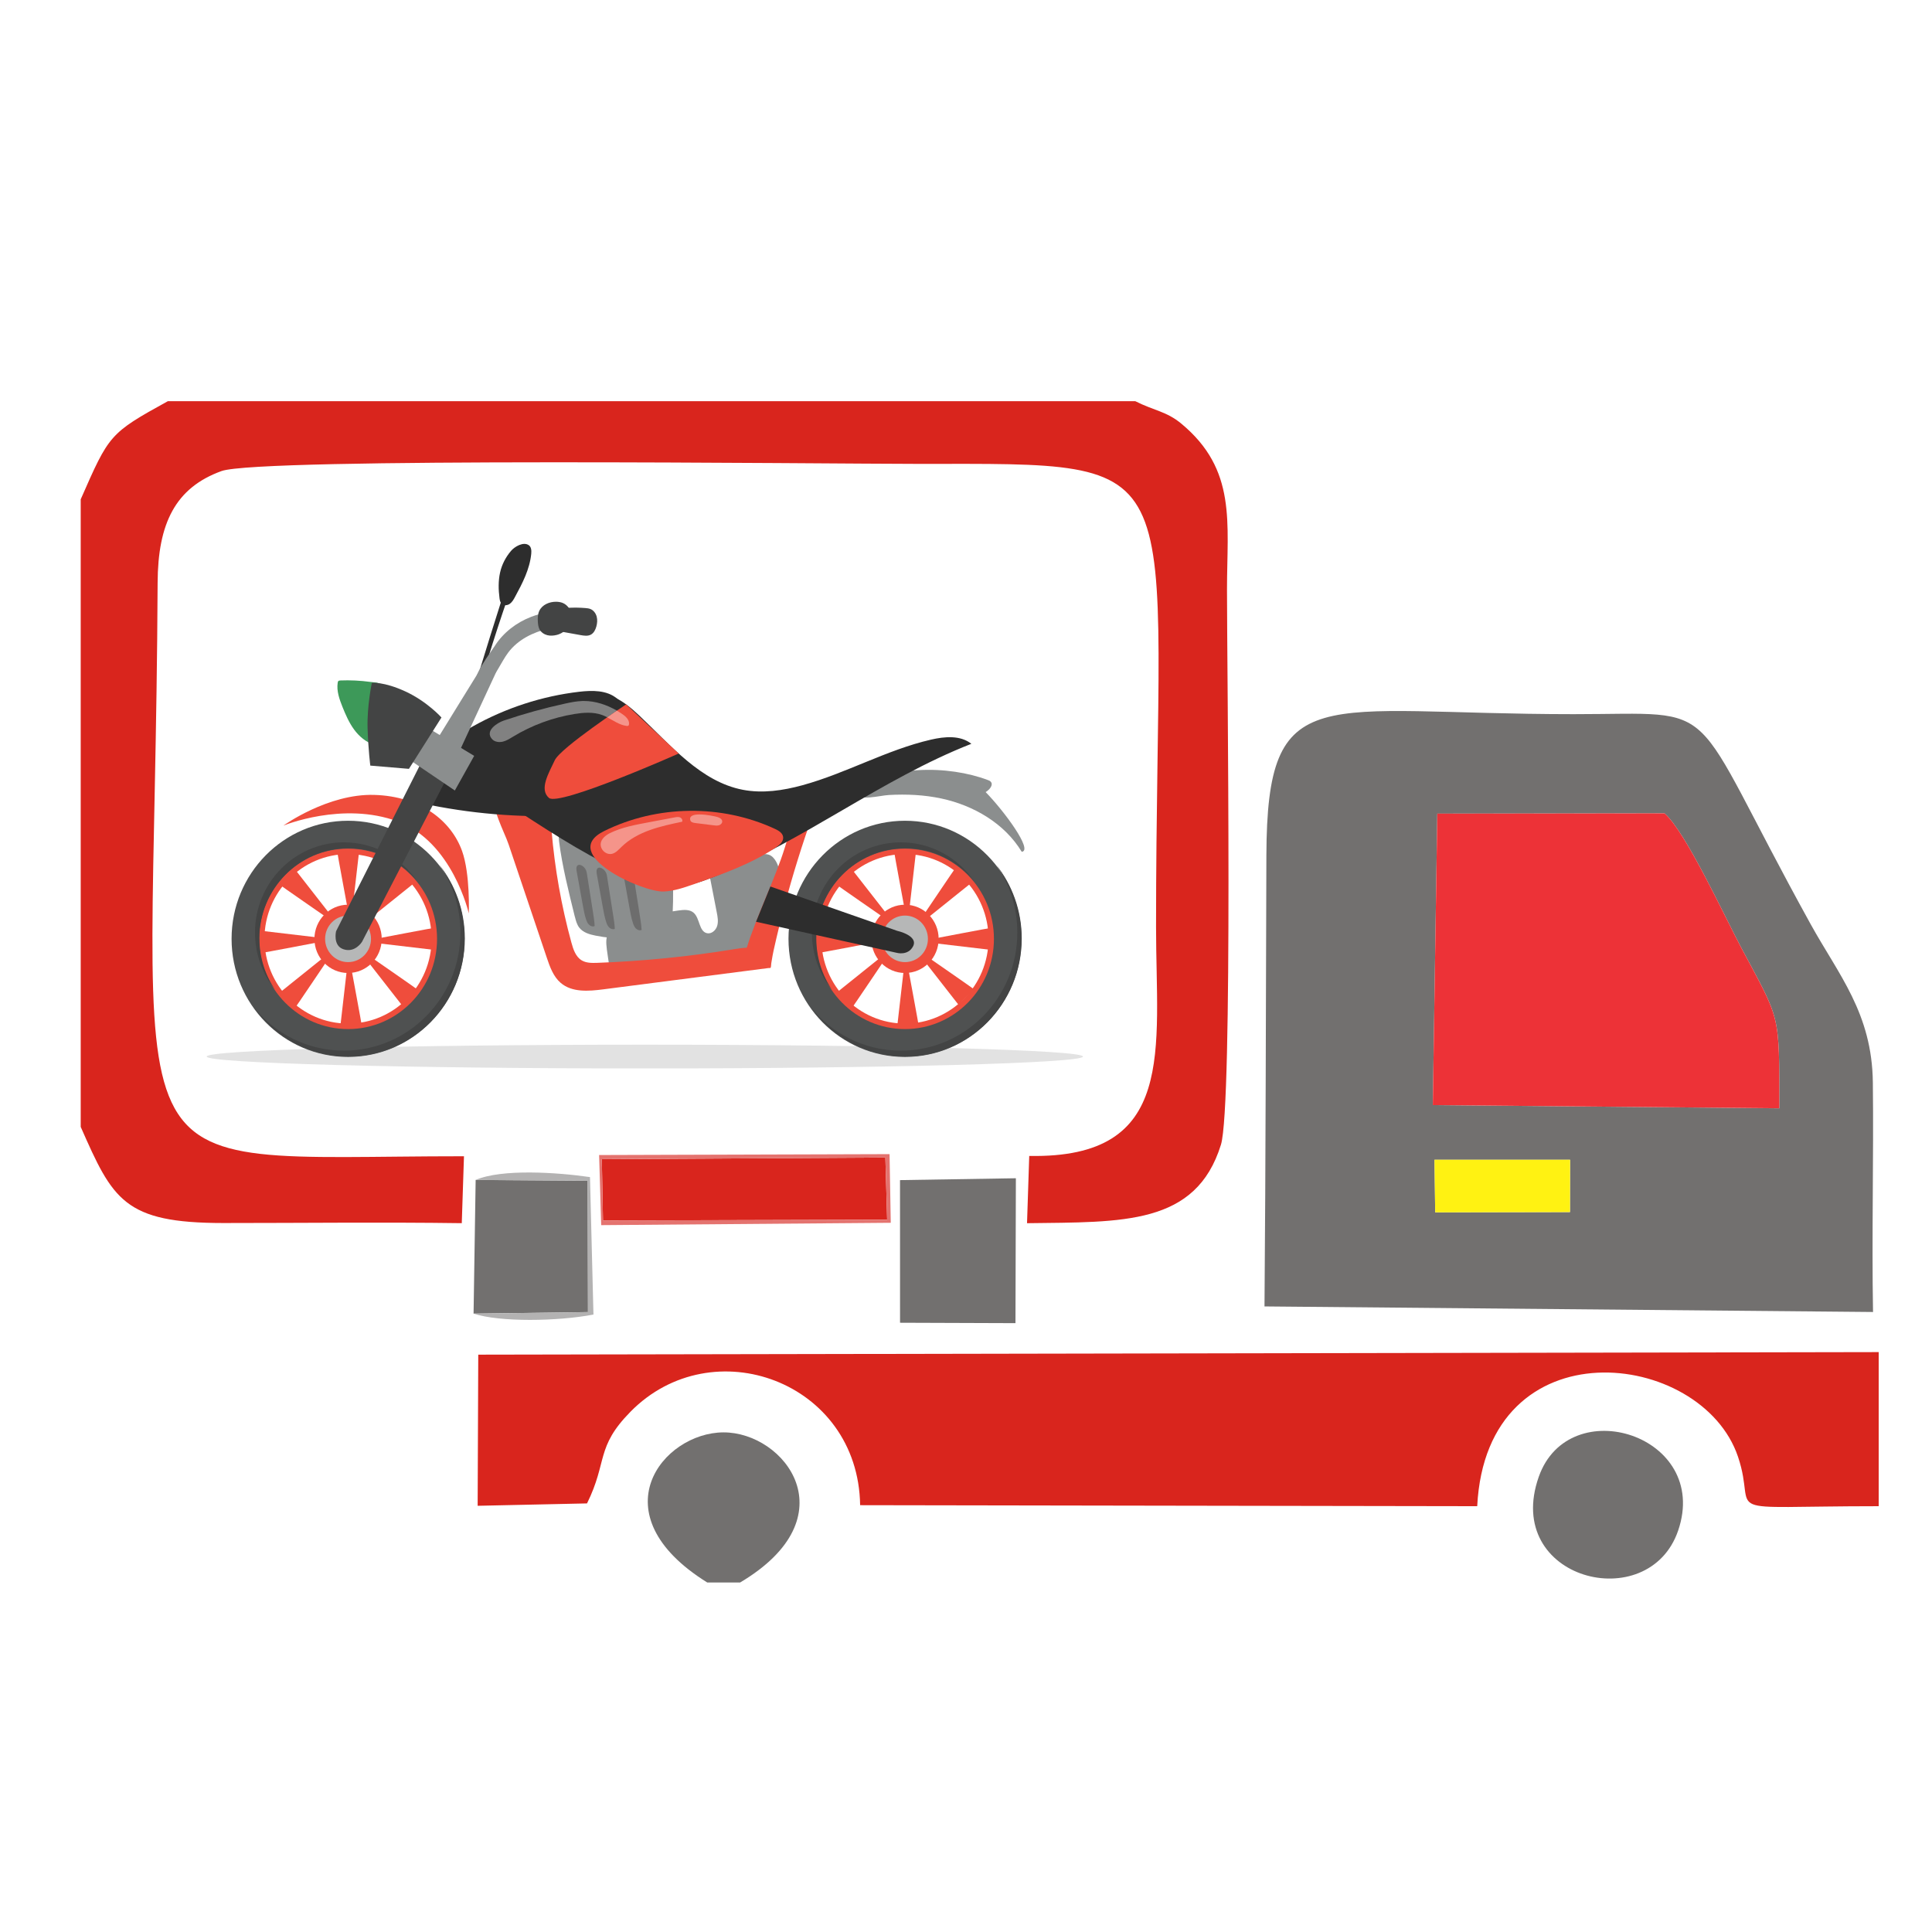 <?xml version="1.0" encoding="UTF-8"?>
<!DOCTYPE svg PUBLIC "-//W3C//DTD SVG 1.1//EN" "http://www.w3.org/Graphics/SVG/1.1/DTD/svg11.dtd">
<!-- Creator: CorelDRAW 2021.5 -->
<svg xmlns="http://www.w3.org/2000/svg" xml:space="preserve" width="0.667in" height="0.667in" version="1.1" style="shape-rendering:geometricPrecision; text-rendering:geometricPrecision; image-rendering:optimizeQuality; fill-rule:evenodd; clip-rule:evenodd"
viewBox="0 0 666.66 666.66"
 xmlns:xlink="http://www.w3.org/1999/xlink"
 xmlns:xodm="http://www.corel.com/coreldraw/odm/2003">
 <defs>
  <style type="text/css">
   <![CDATA[
    .fil3 {fill:#FFF212}
    .fil2 {fill:#ED3237}
    .fil0 {fill:#72706F}
    .fil5 {fill:#B3B2B2}
    .fil1 {fill:#D9251D}
    .fil4 {fill:#E4736F}
    .fil7 {fill:#2D2D2D;fill-rule:nonzero}
    .fil16 {fill:#3D9959;fill-rule:nonzero}
    .fil12 {fill:#434444;fill-rule:nonzero}
    .fil11 {fill:#4F5151;fill-rule:nonzero}
    .fil9 {fill:#6D6D6D;fill-rule:nonzero}
    .fil14 {fill:#818181;fill-rule:nonzero}
    .fil8 {fill:#8B8E8E;fill-rule:nonzero}
    .fil13 {fill:#B6B7B7;fill-rule:nonzero}
    .fil6 {fill:#E2E2E2;fill-rule:nonzero}
    .fil10 {fill:#EF4D3C;fill-rule:nonzero}
    .fil15 {fill:#F5948A;fill-rule:nonzero}
   ]]>
  </style>
 </defs>
 <g id="Layer_x0020_1">
  <path class="fil0" d="M494.98 400.19l46.8 0 -0.04 18.06 -46.51 0.09 -0.25 -18.15zm0.98 -119.43l78.4 -0.1c7.21,6.18 20.85,35.8 26.39,46.2 13.64,25.61 13.22,22.12 13.22,55.58l-119.56 -1.11 1.55 -100.57zm150.35 171.97c-0.46,-26.39 0.24,-52.86 -0.06,-79.23 -0.27,-23.9 -11.86,-37.21 -21.48,-54.63 -43.78,-79.28 -28.86,-72.44 -81.77,-72.44 -88.02,0.01 -105.79,-12.74 -106.02,48.76 -0.19,51.86 -0.22,103.78 -0.65,155.61l209.98 1.92z"/>
  <path class="fil1" d="M27.85 172.21l0 216.63c11.07,25.13 14.94,33.17 49.19,33.18 27.39,0 54.93,-0.33 82.3,0.05l0.76 -23.09c-127.21,0 -106.7,16.14 -105.71,-197.91 0.09,-20.48 6.13,-32.76 22.03,-38.52 13.16,-4.77 209.94,-2.48 240.38,-2.48 97.39,0 82.11,-4.61 82.11,159.78 0,42.37 7.37,79.98 -43.76,79.02l-0.76 23.21c33.02,-0.43 58.27,0.77 66.91,-27.08 4.18,-13.47 2.07,-164.93 2.09,-191.62 0.01,-23.08 3.45,-41.29 -15.79,-57.22 -5.11,-4.23 -9.35,-4.44 -15.87,-7.73l-333.8 0c-20.19,11.13 -20.26,11.52 -30.05,33.8z"/>
  <path class="fil1" d="M648.27 519.73l0 -53.17 -483.24 0.88 -0.21 52.15 37.74 -0.82c7.17,-14.5 2.9,-19.34 15,-31.64 28.23,-28.7 78.59,-10.48 79.24,32.25l212.93 0.35c3.2,-62.93 77.43,-54.2 89.98,-17.09 7.09,20.95 -9.66,17.09 48.56,17.09z"/>
  <path class="fil2" d="M494.41 381.32l119.56 1.11c0,-33.46 0.41,-29.97 -13.22,-55.58 -5.54,-10.4 -19.18,-40.02 -26.39,-46.2l-78.4 0.1 -1.55 100.57z"/>
  <path class="fil0" d="M579.07 528.13c11.22,-32.9 -37.65,-48.21 -48.1,-18.55 -12.52,35.53 37.96,48.28 48.1,18.55z"/>
  <polygon class="fil1" points="208.07,421.15 306.12,420.87 305.51,399.42 207.66,399.99 "/>
  <path class="fil0" d="M244.03 546.05l11.37 0c37.99,-22.57 15.43,-51.88 -5.8,-51.79 -20.93,0.09 -43.6,28.13 -5.57,51.79z"/>
  <polygon class="fil0" points="310.57,456.43 350.4,456.57 350.54,406.57 310.56,407.21 "/>
  <polygon class="fil0" points="163.41,453.28 202.89,452.75 202.78,407.42 164.13,407.15 "/>
  <polygon class="fil3" points="495.24,418.33 541.74,418.24 541.78,400.19 494.98,400.19 "/>
  <path class="fil4" d="M207.66 399.99l97.85 -0.57 0.61 21.45 -98.04 0.27 -0.41 -21.15zm-0.21 22.76l99.92 -0.81 -0.42 -23.69 -100.22 0.31 0.72 24.2z"/>
  <path class="fil5" d="M163.41 453.28c8.93,2.98 29.09,2.69 41.37,0.32l-1.2 -47.43c-11.15,-1.63 -30.52,-2.93 -39.45,0.99l38.65 0.27 0.11 45.33 -39.48 0.53z"/>
  <g id="_2876067274768">
   <path class="fil6" d="M373.7 364.58c0,2.26 -67.69,4.1 -151.19,4.1 -83.5,0 -151.2,-1.83 -151.2,-4.1 0,-2.27 67.69,-4.1 151.2,-4.1 83.5,0 151.19,1.83 151.19,4.1z"/>
   <path class="fil7" d="M172.55 197.59c-0.63,2.88 -0.57,5.87 -0.19,8.8 0.09,0.71 0.23,1.46 0.74,1.96 0.72,0.72 1.97,0.59 2.8,0.01 0.83,-0.59 1.35,-1.52 1.83,-2.42 2.54,-4.67 5.06,-9.54 5.58,-14.85 0.1,-1.06 0.04,-2.31 -0.81,-2.94 -1.85,-1.35 -4.92,0.47 -6.15,1.92 -1.84,2.15 -3.19,4.73 -3.8,7.52z"/>
   <path class="fil7" d="M176.63 195.81c0.61,-1.95 1.67,-4.26 3.69,-4.36 -0.64,0.03 -3.15,9.04 -3.49,10.05 -1.18,3.42 -2.35,6.83 -3.49,10.26 -2.31,6.91 -4.53,13.85 -6.56,20.86 -0.99,3.43 -1.63,7.12 -2.86,10.45 -0.39,1.04 -1.39,2.37 -2.22,0.72 -0.41,-0.82 0.4,-2.19 0.66,-2.93 2.44,-6.89 4.46,-13.96 6.66,-20.94 2.54,-8.04 5.07,-16.07 7.61,-24.11z"/>
   <path class="fil8" d="M209.39 327.47c-0.24,-1.93 -0.43,-4.06 0.67,-5.65 0.86,-1.25 2.33,-1.88 3.73,-2.42 6.6,-2.54 13.49,-4.3 20.49,-5.25 1.74,-0.24 3.7,-0.36 5.04,0.78 2.23,1.9 1.81,6.49 4.66,7.09 1.54,0.32 3.03,-1 3.49,-2.52 0.46,-1.52 0.16,-3.15 -0.15,-4.72 -0.99,-5.11 -1.98,-10.22 -2.98,-15.33 5.8,-2.42 11.95,-4 18.19,-4.65 0.95,-0.1 1.94,-0.18 2.83,0.15 1.11,0.41 1.93,1.39 2.5,2.45 1.69,3.13 1.52,6.96 0.65,10.42 -0.86,3.46 -2.35,6.73 -3.22,10.18 -0.92,3.65 -1.19,7.62 -3.35,10.68 -3.06,4.31 -8.82,5.42 -14.01,6.11 -12.14,1.61 -25.11,3.85 -37.35,3.46 0.07,-3.51 -0.76,-7.26 -1.2,-10.78z"/>
   <path class="fil8" d="M198.37 316.32c0.33,1.33 0.68,2.69 1.51,3.77 1.31,1.7 3.54,2.35 5.63,2.76 6.83,1.36 13.93,1.35 20.75,-0.03 1.88,-0.38 3.92,-0.99 4.95,-2.63 0.69,-1.1 0.79,-2.47 0.85,-3.78 0.35,-7.12 0.28,-14.26 -0.19,-21.37 -0.15,-2.16 -0.39,-4.48 -1.81,-6.11 -1.04,-1.19 -2.55,-1.83 -4.03,-2.35 -7.46,-2.65 -15.37,-3.62 -23.21,-4.57 -6.47,-0.78 -10.78,1.42 -9.91,8.29 1.11,8.72 3.34,17.48 5.44,26.01z"/>
   <path class="fil9" d="M198.96 300.53c0.71,3.94 1.43,7.87 2.14,11.81 0.29,1.62 0.59,3.26 1.1,4.82 0.22,0.69 0.51,1.39 1.02,1.9 0.52,0.51 1.31,0.79 1.97,0.5 -0.07,-1.58 -0.31,-3.15 -0.56,-4.72 -0.72,-4.56 -1.44,-9.13 -2.16,-13.69 -0.43,-2.72 -4.16,-4.18 -3.51,-0.62z"/>
   <path class="fil9" d="M205.91 301.48c0.72,3.94 1.43,7.87 2.14,11.81 0.3,1.63 0.59,3.26 1.11,4.83 0.22,0.69 0.51,1.39 1.02,1.9 0.51,0.51 1.31,0.78 1.97,0.5 -0.07,-1.59 -0.32,-3.15 -0.57,-4.72 -0.72,-4.56 -1.44,-9.13 -2.16,-13.69 -0.43,-2.72 -4.15,-4.18 -3.51,-0.62z"/>
   <path class="fil9" d="M215.15 301.87c0.72,3.94 1.43,7.87 2.14,11.8 0.3,1.63 0.59,3.26 1.11,4.83 0.23,0.69 0.51,1.39 1.02,1.9 0.51,0.51 1.31,0.79 1.97,0.5 -0.07,-1.58 -0.32,-3.15 -0.57,-4.72 -0.72,-4.56 -1.44,-9.13 -2.16,-13.69 -0.43,-2.72 -4.15,-4.18 -3.51,-0.62z"/>
   <path class="fil10" d="M280.5 281c0.34,-0.94 0.59,-2.2 -0.21,-2.78 -0.33,-0.24 -0.76,-0.29 -1.16,-0.24 -1.5,0.17 -2.63,1.45 -3.46,2.73 -2.34,3.57 -3.62,7.74 -4.88,11.83 -3.11,10.16 -9.99,24.31 -13.1,34.47 -0.69,2.24 2.41,0.61 2.96,2.89 0.37,1.52 3.41,4.24 5.25,4.03 0,0 0.6,-3.99 1.02,-5.86 1.17,-5.26 2.44,-10.49 3.83,-15.7 2.81,-10.59 6.07,-21.06 9.76,-31.37z"/>
   <path class="fil10" d="M188.66 330.41c1.08,3.2 2.26,6.56 4.81,8.74 3.91,3.36 9.66,2.89 14.74,2.23 19.23,-2.48 38.46,-4.96 57.69,-7.44 0.62,-2.78 -1.68,-5.54 -4.35,-6.43 -2.67,-0.89 -5.57,-0.41 -8.35,0.04 -15.59,2.55 -31.34,4.11 -47.13,4.69 -1.84,0.06 -3.8,0.09 -5.37,-0.87 -2.06,-1.25 -2.9,-3.8 -3.54,-6.15 -3.44,-12.58 -5.73,-25.49 -6.83,-38.51 -0.31,-3.63 -0.53,-7.34 -1.8,-10.76 -1.26,-3.42 -3.75,-6.57 -7.2,-7.62 -3.94,-1.2 -9.37,1.41 -10.59,5.56 -1.43,4.87 3.19,12.83 4.78,17.53 4.38,13 8.76,25.99 13.14,38.99z"/>
   <path class="fil8" d="M324.77 275.52c11.13,2.37 21.84,8.57 27.79,18.4 4.05,-0.4 -6.13,-14.14 -12.45,-20.6 1.31,-0.79 2.79,-2.46 1.75,-3.59 -0.26,-0.29 -0.63,-0.44 -1,-0.57 -13.41,-5.09 -35,-5.52 -46.57,4.53 2.63,2.86 9,0.82 12.47,0.63 6.02,-0.33 12.09,-0.06 18.01,1.2z"/>
   <path class="fil7" d="M211.55 240.44c3.45,1.44 6.35,3.95 9.09,6.52 10.83,10.2 21.14,22.75 35.65,25.56 6.83,1.32 13.9,0.27 20.62,-1.57 15.13,-4.15 29.06,-12.21 44.34,-15.73 4.71,-1.09 10.13,-1.58 13.93,1.44 -31.09,12.17 -57.97,33.64 -89,45.96 -4.23,1.68 -8.62,3.2 -13.16,3.28 -4.95,0.09 -9.76,-1.54 -14.35,-3.43 -13.89,-5.73 -26.61,-13.97 -39.24,-22.17 -2.13,-1.38 -4.34,-2.84 -5.66,-5.03 -2.05,-3.4 -1.46,-7.93 0.48,-11.39 1.95,-3.46 5.07,-6.07 8.17,-8.53 7.43,-5.88 19.07,-19.12 29.15,-14.92z"/>
   <path class="fil7" d="M199.86 238.7c4.5,-0.52 9.5,-0.59 13.01,2.31 3.68,3.04 4.5,8.32 5.05,13.1 0.47,4.11 0.91,8.27 0.34,12.36 -0.57,4.09 -2.27,8.18 -5.43,10.79 -3.75,3.1 -8.89,3.7 -13.71,4 -16.91,1.04 -33.94,-0.13 -50.55,-3.44 -0.67,-0.13 -1.41,-0.31 -1.84,-0.85 -0.39,-0.48 -0.46,-1.14 -0.48,-1.76 -0.36,-11.8 7.74,-19.44 16.95,-24.59 11.3,-6.33 23.83,-10.42 36.66,-11.92z"/>
   <path class="fil10" d="M120.1 294.72c-15.9,0 -28.84,13.12 -28.84,29.24 0,16.13 12.94,29.24 28.84,29.24 15.9,0 28.83,-13.12 28.83,-29.24 0,-16.12 -12.93,-29.24 -28.83,-29.24zm0 62.27c-17.96,0 -32.58,-14.81 -32.58,-33.03 0,-18.21 14.62,-33.03 32.58,-33.03 17.96,0 32.57,14.82 32.57,33.03 0,18.22 -14.61,33.03 -32.57,33.03z"/>
   <path class="fil10" d="M131.72 323.96c0,6.5 -5.2,11.78 -11.61,11.78 -6.41,0 -11.61,-5.27 -11.61,-11.78 0,-6.5 5.2,-11.78 11.61,-11.78 6.41,0 11.61,5.27 11.61,11.78z"/>
   <path class="fil11" d="M120.1 355.1c-16.96,0 -30.7,-13.94 -30.7,-31.14 0,-17.2 13.74,-31.13 30.7,-31.13 16.96,0 30.71,13.94 30.71,31.13 0,17.2 -13.75,31.14 -30.71,31.14zm0 -71.89c-22.2,0 -40.19,18.24 -40.19,40.75 0,22.51 17.99,40.75 40.19,40.75 22.19,0 40.19,-18.24 40.19,-40.75 0,-22.5 -17.99,-40.75 -40.19,-40.75z"/>
   <path class="fil12" d="M89.5 323.83c0,-17.2 13.75,-31.13 30.71,-31.13 9.54,0 18.06,4.41 23.69,11.32 -5.55,-8.07 -14.77,-13.36 -25.21,-13.36 -16.96,0 -30.7,13.94 -30.7,31.13 0,7.53 2.63,14.43 7.01,19.81 -3.46,-5.04 -5.49,-11.16 -5.49,-17.77z"/>
   <path class="fil12" d="M151.5 298.26c4.64,6.65 7.37,14.76 7.37,23.53 0,22.5 -17.99,40.75 -40.19,40.75 -12.65,0 -23.93,-5.92 -31.29,-15.18 7.28,10.42 19.26,17.22 32.81,17.22 22.19,0 40.19,-18.24 40.19,-40.75 0,-9.68 -3.34,-18.57 -8.9,-25.57z"/>
   <path class="fil13" d="M128.02 323.96c0,4.44 -3.54,8.03 -7.92,8.03 -4.37,0 -7.92,-3.59 -7.92,-8.03 0,-4.43 3.55,-8.03 7.92,-8.03 4.37,0 7.92,3.6 7.92,8.03z"/>
   <path class="fil10" d="M116.38 293.99c0,0.35 3.72,20.36 3.72,20.36l1.45 0 2.34 -20.36 -7.51 0z"/>
   <path class="fil10" d="M124.92 354.37c0,-0.35 -3.72,-20.36 -3.72,-20.36l-1.45 0 -2.34 20.36 7.51 0z"/>
   <path class="fil10" d="M149.87 320.16c-0.35,0 -20.08,3.77 -20.08,3.77l0 1.48 20.08 2.37 0 -7.61z"/>
   <path class="fil10" d="M90.33 328.81c0.35,0 20.08,-3.77 20.08,-3.77l0 -1.47 -20.08 -2.37 0 7.61z"/>
   <path class="fil10" d="M96.31 305.14c0.24,0.24 16.83,11.73 16.83,11.73l1.02 -1.04 -12.54 -16.07 -5.31 5.39z"/>
   <path class="fil10" d="M143.9 341.35c-0.24,-0.25 -16.82,-11.73 -16.82,-11.73l-1.03 1.04 12.54 16.07 5.31 -5.39z"/>
   <path class="fil10" d="M137.69 299.26c-0.24,0.24 -11.57,17.06 -11.57,17.06l1.03 1.04 15.85 -12.72 -5.31 -5.38z"/>
   <path class="fil10" d="M101.62 348.07c0.24,-0.24 11.57,-17.06 11.57,-17.06l-1.03 -1.04 -15.85 12.72 5.31 5.38z"/>
   <path class="fil10" d="M312.27 294.72c-15.9,0 -28.84,13.12 -28.84,29.24 0,16.13 12.94,29.24 28.84,29.24 15.9,0 28.83,-13.12 28.83,-29.24 0,-16.12 -12.93,-29.24 -28.83,-29.24zm0 62.27c-17.96,0 -32.58,-14.81 -32.58,-33.03 0,-18.21 14.61,-33.03 32.58,-33.03 17.96,0 32.57,14.82 32.57,33.03 0,18.22 -14.61,33.03 -32.57,33.03z"/>
   <path class="fil10" d="M323.89 323.96c0,6.5 -5.2,11.78 -11.61,11.78 -6.41,0 -11.61,-5.27 -11.61,-11.78 0,-6.5 5.2,-11.78 11.61,-11.78 6.41,0 11.61,5.27 11.61,11.78z"/>
   <path class="fil11" d="M312.27 355.1c-16.96,0 -30.71,-13.94 -30.71,-31.14 0,-17.2 13.75,-31.13 30.71,-31.13 16.96,0 30.7,13.94 30.7,31.13 0,17.2 -13.75,31.14 -30.7,31.14zm0 -71.89c-22.19,0 -40.19,18.24 -40.19,40.75 0,22.51 18,40.75 40.19,40.75 22.19,0 40.19,-18.24 40.19,-40.75 0,-22.5 -17.99,-40.75 -40.19,-40.75z"/>
   <path class="fil12" d="M281.67 323.83c0,-17.2 13.75,-31.13 30.71,-31.13 9.54,0 18.06,4.41 23.69,11.32 -5.55,-8.07 -14.77,-13.36 -25.22,-13.36 -16.96,0 -30.7,13.94 -30.7,31.13 0,7.53 2.63,14.43 7.01,19.81 -3.46,-5.04 -5.49,-11.16 -5.49,-17.77z"/>
   <path class="fil12" d="M343.67 298.26c4.65,6.65 7.37,14.76 7.37,23.53 0,22.5 -17.99,40.75 -40.19,40.75 -12.64,0 -23.92,-5.92 -31.29,-15.18 7.28,10.42 19.26,17.22 32.81,17.22 22.19,0 40.19,-18.24 40.19,-40.75 0,-9.68 -3.34,-18.57 -8.9,-25.57z"/>
   <path class="fil13" d="M320.19 323.96c0,4.44 -3.54,8.03 -7.92,8.03 -4.37,0 -7.92,-3.59 -7.92,-8.03 0,-4.43 3.55,-8.03 7.92,-8.03 4.37,0 7.92,3.6 7.92,8.03z"/>
   <path class="fil10" d="M308.55 293.99c0,0.35 3.72,20.36 3.72,20.36l1.45 0 2.34 -20.36 -7.51 0z"/>
   <path class="fil10" d="M317.08 354.37c0,-0.35 -3.72,-20.36 -3.72,-20.36l-1.45 0 -2.34 20.36 7.51 0z"/>
   <path class="fil10" d="M342.04 320.16c-0.35,0 -20.08,3.77 -20.08,3.77l0 1.48 20.08 2.37 0 -7.61z"/>
   <path class="fil10" d="M282.5 328.81c0.35,0 20.08,-3.77 20.08,-3.77l0 -1.47 -20.08 -2.37 0 7.61z"/>
   <path class="fil10" d="M288.48 305.14c0.24,0.24 16.83,11.73 16.83,11.73l1.03 -1.04 -12.54 -16.07 -5.31 5.39z"/>
   <path class="fil10" d="M336.07 341.35c-0.24,-0.25 -16.82,-11.73 -16.82,-11.73l-1.03 1.04 12.54 16.07 5.31 -5.39z"/>
   <path class="fil10" d="M329.86 299.26c-0.24,0.24 -11.57,17.06 -11.57,17.06l1.03 1.04 15.85 -12.72 -5.31 -5.38z"/>
   <path class="fil10" d="M293.79 348.07c0.24,-0.24 11.57,-17.06 11.57,-17.06l-1.03 -1.04 -15.85 12.72 5.31 5.38z"/>
   <path class="fil10" d="M97.8 284.88c0,0 20.54,-8.48 39.47,-1.41 18.92,7.06 24.49,31.71 24.49,31.71 0,0 0.54,-13.56 -2.32,-21.54 -3.72,-10.36 -14.27,-18.88 -30.3,-19.35 -16.02,-0.47 -31.35,10.59 -31.35,10.59z"/>
   <path class="fil12" d="M156.95 263.12l-32.04 61.88c0,0 -2.39,3.92 -6.43,2.54 -3.69,-1.25 -2.52,-6.2 -2.52,-6.2l32.15 -63.67 8.84 5.45z"/>
   <polygon class="fil8" points="141.57,262.35 156.95,272.77 163.62,260.82 148.94,251.94 "/>
   <path class="fil8" d="M148.94 258.18c1.87,-3.1 20.12,-32.59 20.12,-32.59l4.23 1.84 -16.01 34.51 -8.34 -3.76z"/>
   <path class="fil8" d="M183.27 212.85c6.98,-2.67 14.73,-2.62 22.06,-1.2 0.07,1.41 0.14,2.83 0.22,4.24 -5.46,-0.08 -10.98,-0.15 -16.31,1.05 -5.33,1.2 -10.54,3.81 -13.86,8.21 -2.68,3.56 -4.17,8.27 -7.93,10.61 -0.91,0.57 -2.22,0.92 -2.97,0.15 -1.98,-2.02 4.92,-10.91 6.24,-13 2.93,-4.63 7.52,-8.13 12.57,-10.06z"/>
   <path class="fil12" d="M189.42 214.07c0,1.3 0.74,2.57 1.87,3.19 0.68,0.37 1.46,0.52 2.22,0.66 2.28,0.41 4.55,0.82 6.83,1.23 1.19,0.21 2.48,0.41 3.55,-0.16 1,-0.54 1.57,-1.66 1.88,-2.77 0.31,-1.13 0.43,-2.34 0.12,-3.47 -0.31,-1.13 -1.07,-2.16 -2.15,-2.6 -0.54,-0.22 -1.13,-0.28 -1.71,-0.33 -3.29,-0.25 -12.59,-0.85 -12.59,4.24z"/>
   <path class="fil12" d="M192.2 219.07c-1.09,0.28 -2.25,0.38 -3.34,0.11 -1.09,-0.28 -2.11,-0.96 -2.66,-1.95 -0.43,-0.78 -0.54,-1.7 -0.6,-2.59 -0.09,-1.3 -0.06,-2.66 0.48,-3.84 0.99,-2.14 3.5,-3.19 5.82,-3.16 0.75,0.01 1.5,0.11 2.2,0.38 1.68,0.66 2.89,2.33 3.12,4.14 0.41,3.21 -2.11,6.15 -5.03,6.91z"/>
   <path class="fil10" d="M208.48 286.76c18.25,-9.04 40.5,-9.31 58.95,-0.73 1.24,0.57 2.62,1.4 2.8,2.77 0.2,1.52 -1.18,2.74 -2.44,3.58 -8.63,5.77 -18.52,9.26 -28.29,12.69 -3.41,1.2 -6.88,2.41 -10.49,2.56 -7.31,0.31 -36.58,-12.92 -20.54,-20.87z"/>
   <path class="fil10" d="M216.06 243.06c0,0 -22.64,14.96 -24.64,19.29 -2,4.33 -5.48,9.96 -2,12.98 3.48,3.02 44.78,-15.31 44.78,-15.31l-18.14 -16.96z"/>
   <path class="fil7" d="M260.89 318.07l48.68 10.74c0,0 3.73,1 5.46,-2.21 2.04,-3.77 -5.46,-5.41 -5.46,-5.41l-43.74 -15.29 -4.94 12.16z"/>
   <path class="fil14" d="M172.38 256.06c-0.96,0 -1.93,-0.31 -2.58,-1.02 -2.65,-2.89 1.86,-5.66 4.01,-6.39 6.96,-2.35 14.06,-4.32 21.24,-5.88 1.95,-0.43 3.92,-0.82 5.91,-0.88 0.18,-0.01 0.36,-0.01 0.54,-0.01 3.98,0 7.87,1.32 11.35,3.32 -0.96,0.66 -2.1,1.44 -3.33,2.3 -0.53,-0.27 -1.06,-0.52 -1.61,-0.73 -1.61,-0.61 -3.3,-0.83 -5.02,-0.83 -1.56,0 -3.14,0.19 -4.68,0.44 -7.45,1.21 -14.67,3.87 -21.15,7.8 -1.14,0.69 -2.28,1.43 -3.57,1.74 -0.36,0.09 -0.74,0.13 -1.12,0.13z"/>
   <path class="fil15" d="M216.45 250.51c-0.08,0 -0.16,-0.01 -0.24,-0.02 -2.43,-0.32 -4.49,-1.83 -6.69,-2.97 1.23,-0.86 2.37,-1.64 3.33,-2.3 0.59,0.34 1.18,0.7 1.75,1.09 1.26,0.83 2.59,2.03 2.46,3.54 -0.02,0.2 -0.07,0.42 -0.23,0.54 -0.11,0.09 -0.25,0.11 -0.39,0.11z"/>
   <path class="fil15" d="M210.54 294.7c-1.73,0 -3.34,-1.61 -3.28,-3.39 0.07,-1.81 1.74,-3.1 3.2,-3.83 4.11,-2.04 8.93,-2.9 13.39,-3.74 2.98,-0.57 5.97,-1.13 8.95,-1.69 0.35,-0.07 0.72,-0.13 1.07,-0.13 0.26,0 0.52,0.04 0.77,0.13 0.58,0.23 1.02,0.94 0.73,1.5 -7.5,1.55 -15.43,3.31 -20.94,8.7 -0.99,0.97 -1.97,2.09 -3.31,2.39 -0.2,0.04 -0.39,0.06 -0.59,0.06z"/>
   <path class="fil15" d="M247.31 284.88c-0.32,0 -0.65,-0.04 -0.96,-0.08 -2.16,-0.27 -4.32,-0.54 -6.48,-0.81 -0.66,-0.08 -1.46,-0.27 -1.66,-0.92 -0.47,-1.57 1.14,-2.04 3.16,-2.04 2.52,0 5.67,0.72 6.22,0.9 0.73,0.24 1.56,0.67 1.62,1.44 0.05,0.62 -0.46,1.17 -1.04,1.37 -0.28,0.09 -0.56,0.13 -0.85,0.13z"/>
   <path class="fil16" d="M117.38 234.82c-0.21,0.01 -0.44,0.02 -0.6,0.16 -0.16,0.14 -0.21,0.37 -0.25,0.58 -0.44,2.83 0.57,5.67 1.63,8.33 1.1,2.75 2.3,5.5 4.05,7.88 1.75,2.38 4.13,4.39 6.95,5.2 0.7,0.2 1.5,0.31 2.15,-0.06 0.59,-0.34 0.91,-1.02 1.16,-1.67 1.92,-4.96 2.17,-10.56 0.71,-15.68 -0.33,-1.15 -0.81,-2.77 -1.85,-3.49 -0.93,-0.64 -2.48,-0.62 -3.55,-0.77 -3.45,-0.47 -6.93,-0.64 -10.39,-0.5z"/>
   <path class="fil12" d="M141.1 265.3l-13.32 -1.12c0,0 -0.69,-5.22 -0.94,-12.85 -0.24,-7.63 1.47,-15.71 1.47,-15.71 0,0 4.1,-0.48 11.62,2.99 7.51,3.48 12.4,8.97 12.4,8.97l-11.22 17.72z"/>
  </g>
 </g>
</svg>
